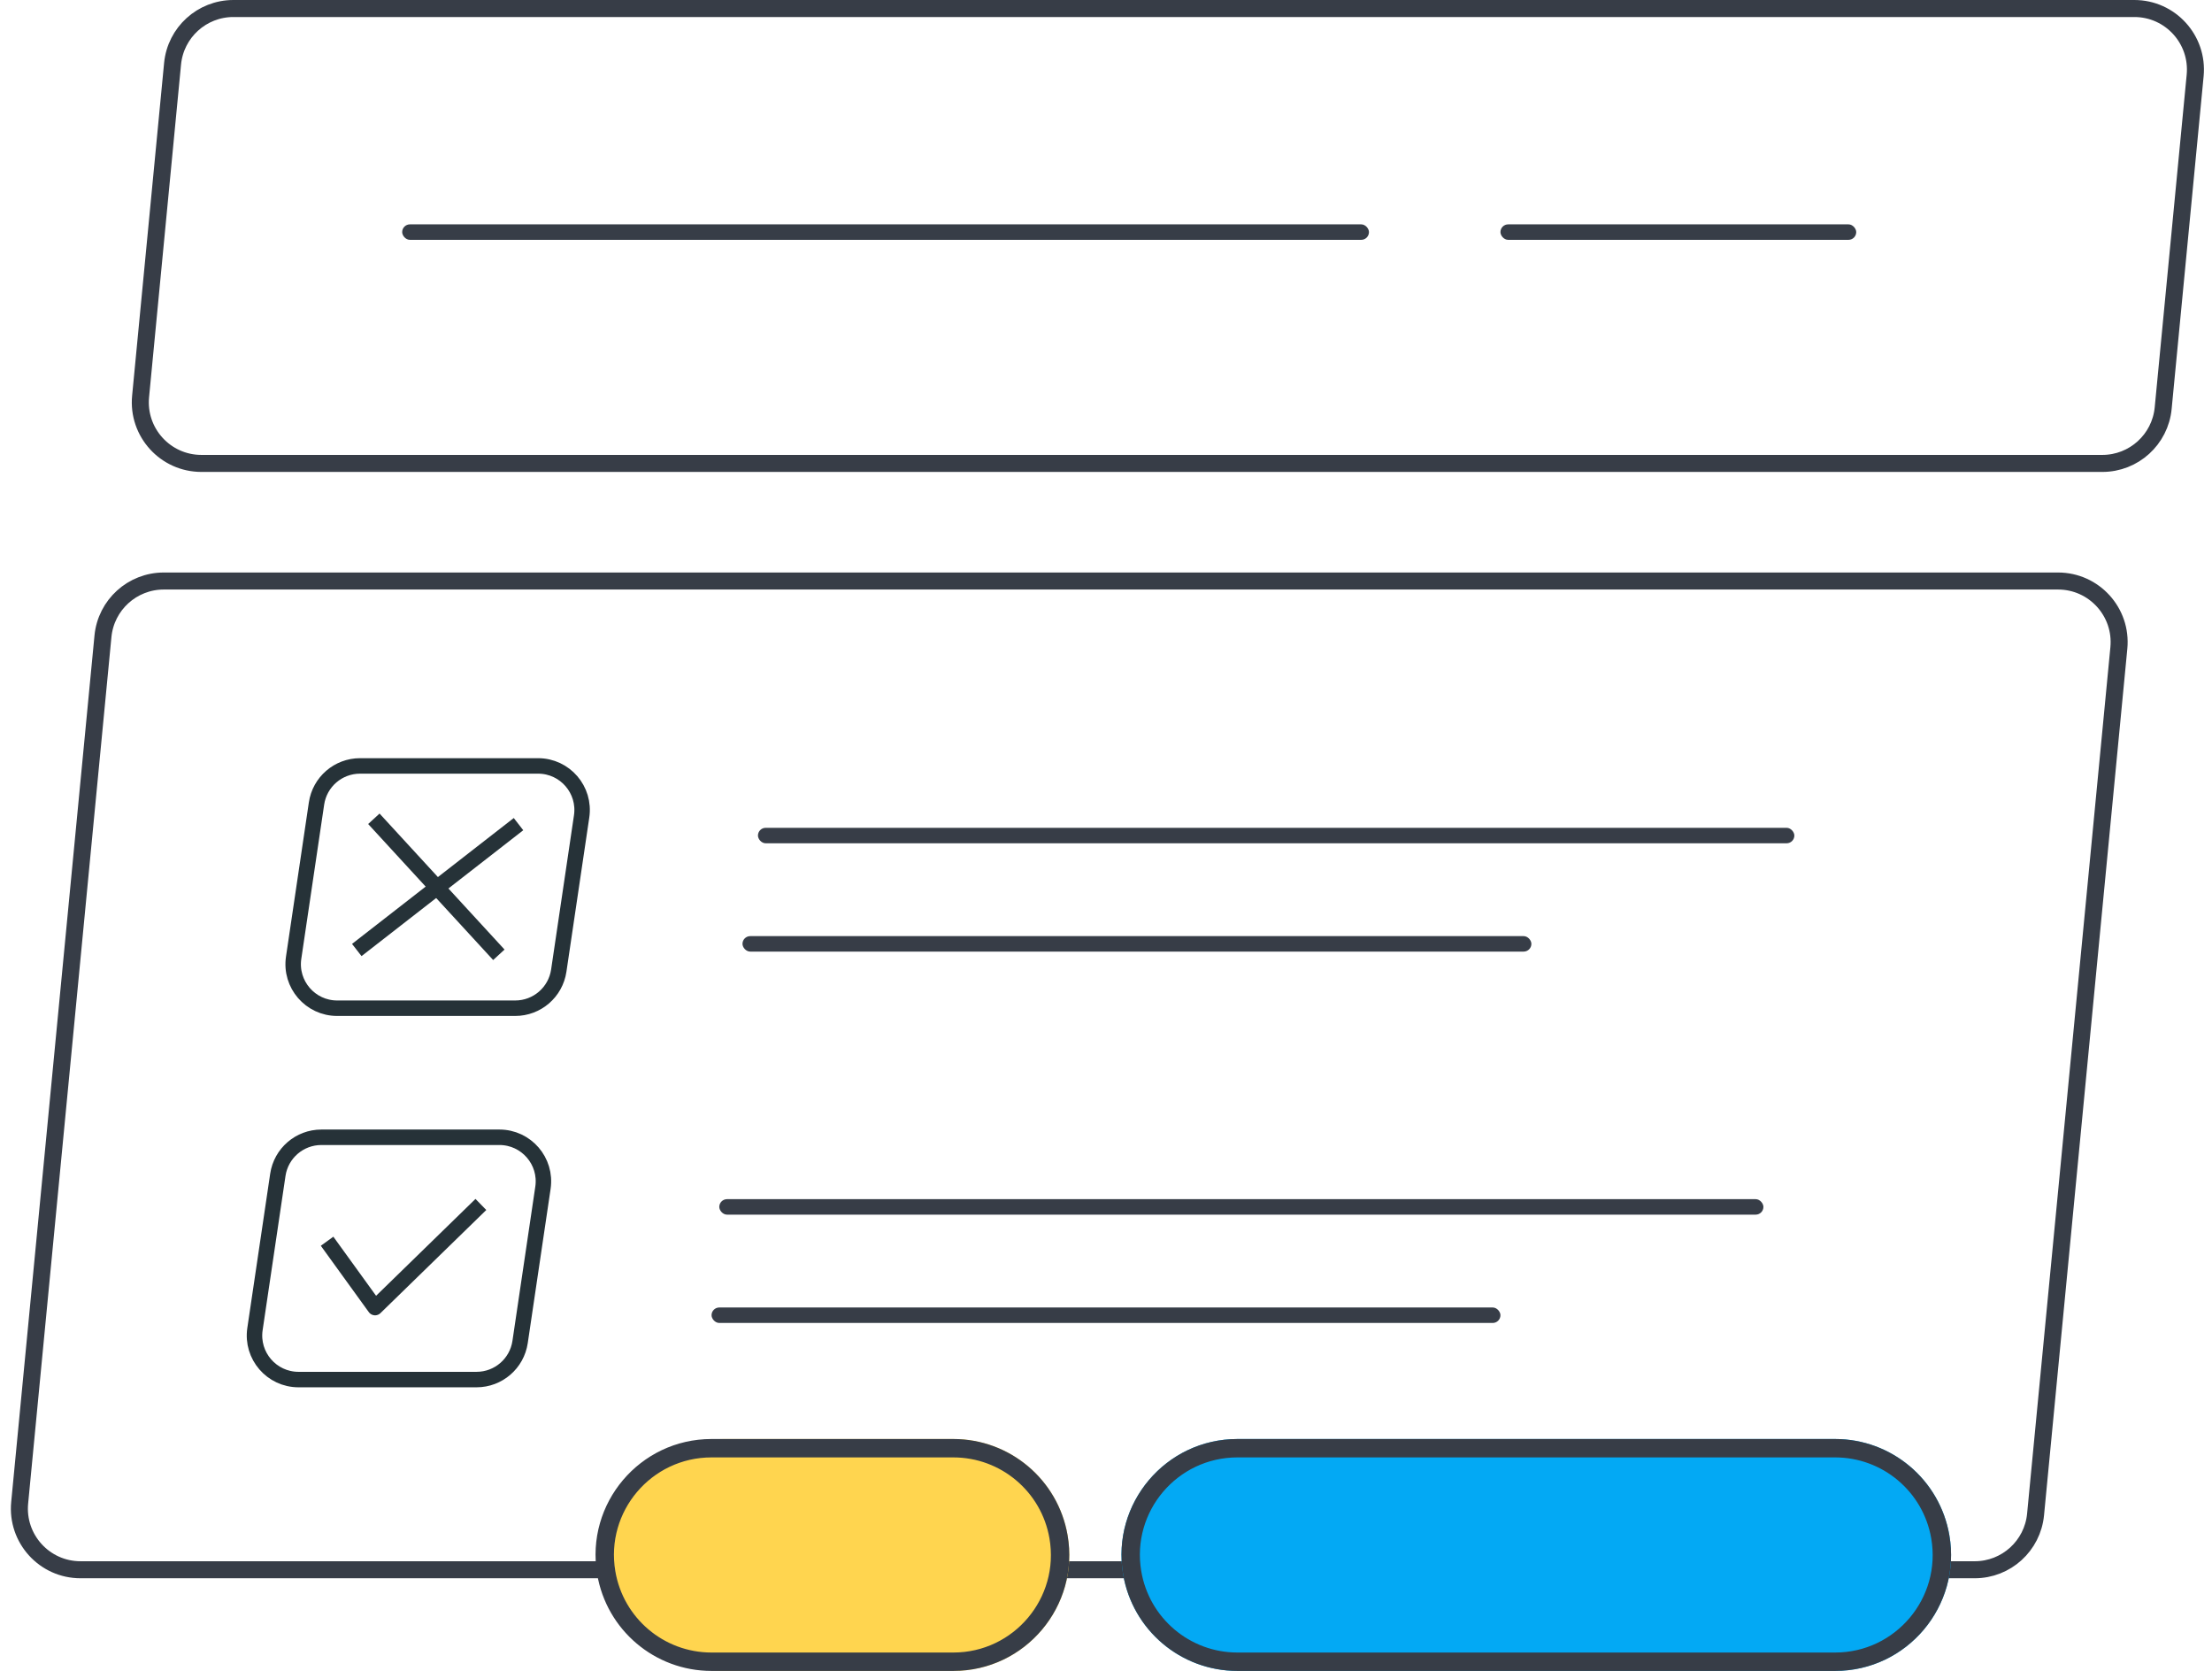 <svg width="286" height="216" viewBox="0 0 286 216" fill="none" xmlns="http://www.w3.org/2000/svg">
<path d="M13.312 82.244C13.702 78.192 17.106 75.1 21.176 75.1H266.093C270.755 75.1 274.403 79.116 273.957 83.756L263.188 195.756C262.798 199.808 259.394 202.9 255.324 202.9H10.407C5.745 202.9 2.097 198.884 2.543 194.244L13.312 82.244Z" stroke="#373D47" stroke-width="2.2"/>
<path d="M70.201 153.526C70.711 150.088 68.047 147 64.571 147H41.553C38.732 147 36.336 149.066 35.923 151.857L32.967 171.792C32.458 175.23 35.122 178.318 38.597 178.318H61.616C64.437 178.318 66.832 176.252 67.246 173.461L70.201 153.526Z" stroke="#263238" stroke-width="2"/>
<path d="M42.29 160.436L48.494 169.013L62.175 155.684" stroke="#263238" stroke-width="2" stroke-linejoin="round"/>
<path d="M75.201 105.526C75.711 102.088 73.047 99 69.571 99H46.553C43.732 99 41.336 101.066 40.923 103.857L37.967 123.792C37.458 127.23 40.122 130.318 43.597 130.318H66.616C69.437 130.318 71.832 128.252 72.246 125.461L75.201 105.526Z" stroke="#263238" stroke-width="2"/>
<path d="M46.13 122.795L67.04 106.524" stroke="#263238" stroke-width="2" stroke-linejoin="round"/>
<path d="M64.498 123.413L48.337 105.833" stroke="#263238" stroke-width="2" stroke-linejoin="round"/>
<path d="M252.04 198.431C253.628 207.595 246.572 215.978 237.271 215.978L218.481 215.978L207.501 215.978L200.481 215.978L159.994 215.978C152.67 215.978 146.418 210.686 145.21 203.462C143.682 194.323 150.728 186 159.994 186L237.271 186C244.562 186 250.796 191.247 252.04 198.431Z" fill="#03A9F4"/>
<path d="M138.033 198.431C139.62 207.595 132.565 215.978 123.263 215.978L104.473 215.978L93.493 215.978C86.169 215.978 79.918 210.686 78.71 203.462C77.181 194.323 84.228 186 93.493 186L123.263 186C130.555 186 136.788 191.247 138.033 198.431Z" fill="#FFD54F"/>
<path fill-rule="evenodd" clip-rule="evenodd" d="M159.994 213.6L216.481 213.6L237.271 213.6C245.096 213.6 251.033 206.547 249.697 198.837C248.65 192.793 243.405 188.379 237.271 188.379L159.994 188.379C152.198 188.379 146.27 195.381 147.556 203.069C148.572 209.147 153.832 213.6 159.994 213.6ZM237.271 215.978C246.572 215.978 253.628 207.595 252.04 198.431C250.796 191.247 244.562 186 237.271 186L159.994 186C150.728 186 143.682 194.323 145.21 203.462C146.418 210.686 152.67 215.978 159.994 215.978L219.981 215.978L237.271 215.978Z" fill="#373D47"/>
<path fill-rule="evenodd" clip-rule="evenodd" d="M91.993 213.6L102.473 213.6L123.263 213.6C131.089 213.6 137.025 206.547 135.689 198.837C134.642 192.793 129.398 188.379 123.263 188.379L91.993 188.379C84.197 188.379 78.269 195.381 79.555 203.069C80.572 209.147 85.831 213.6 91.993 213.6ZM123.263 215.978C132.565 215.978 139.62 207.595 138.033 198.431C136.788 191.247 130.555 186 123.263 186L91.993 186C82.727 186 75.681 194.323 77.209 203.462C78.417 210.686 84.669 215.978 91.993 215.978L105.973 215.978L123.263 215.978Z" fill="#373D47"/>
<rect x="96" y="121" width="102" height="2" rx="1" fill="#373D47"/>
<rect x="92" y="169" width="102" height="2" rx="1" fill="#373D47"/>
<rect x="98" y="107" width="134" height="2" rx="1" fill="#373D47"/>
<rect x="93" y="155" width="135" height="2" rx="1" fill="#373D47"/>
<path d="M22.312 8.244C22.702 4.192 26.106 1.1 30.176 1.1H275.959C280.62 1.1 284.268 5.116 283.822 9.756L279.688 52.756C279.298 56.808 275.894 59.9 271.824 59.9H26.041C21.38 59.9 17.732 55.884 18.178 51.244L18.672 46.105L22.312 8.244Z" stroke="#373D47" stroke-width="2.2"/>
<rect x="52" y="29" width="125" height="2" rx="1" fill="#373D47"/>
<rect x="194" y="29" width="46" height="2" rx="1" fill="#373D47"/>
</svg>
